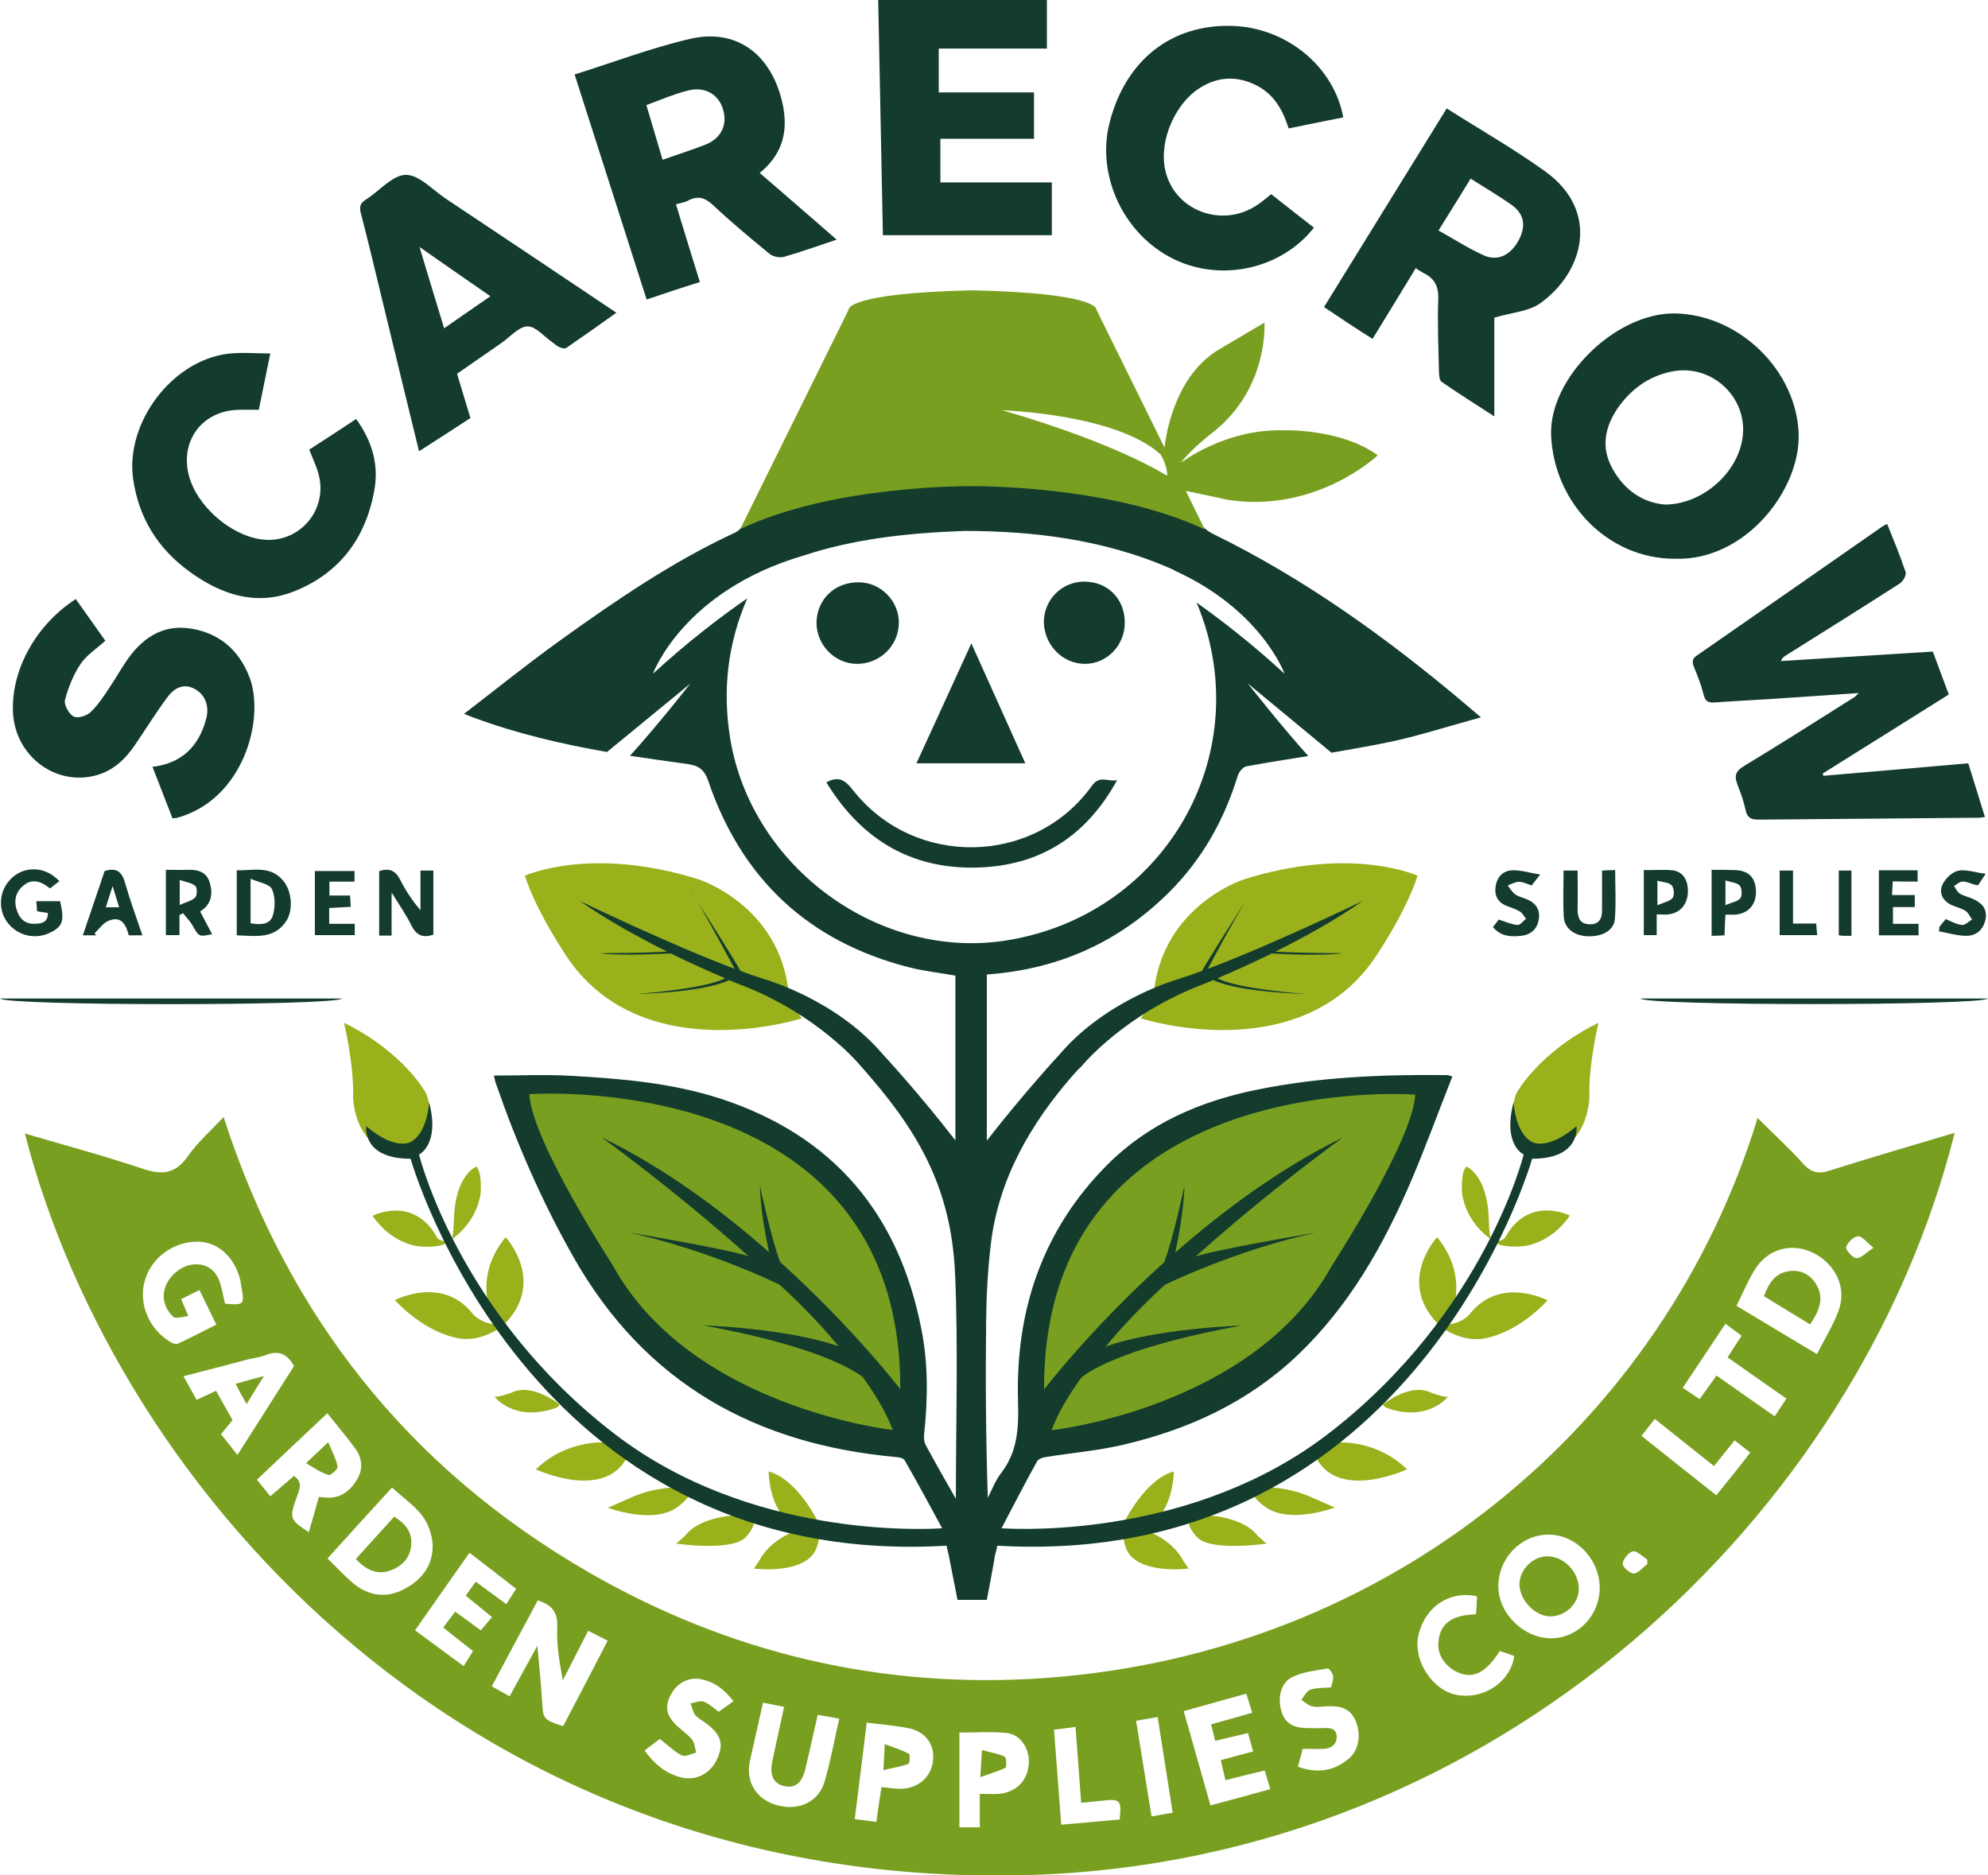 <?xml version="1.0" encoding="UTF-8"?>
<svg xmlns="http://www.w3.org/2000/svg" width="106" height="100" viewBox="0 0 106 100" fill="none">
  <g clip-path="url(#clip0_230_2032)">
    <path d="M42.76 54.298C42.76 54.298 34.466 56.987 30.362 51.219C30.362 51.219 28.661 48.781 27.985 46.695C27.985 46.695 31.501 45.074 37.268 46.896C37.268 46.896 41.547 48.266 42.047 52.89C42.034 52.89 42.535 54.084 42.76 54.298ZM60.812 54.298C60.812 54.298 69.107 56.987 73.21 51.219C73.21 51.219 74.912 48.781 75.587 46.695C75.587 46.695 72.072 45.074 66.304 46.896C66.304 46.896 62.026 48.266 61.526 52.89C61.526 52.89 61.038 54.084 60.812 54.298ZM22.731 58.319C22.731 58.319 21.567 56.12 18.34 54.536C18.34 54.536 18.878 56.71 18.828 58.52C18.828 58.52 18.853 61.586 21.78 61.586C21.793 61.586 23.444 60.216 22.731 58.319ZM24.082 66.084C24.195 65.833 24.207 64.916 24.207 64.916C24.295 62.641 25.396 62.202 25.396 62.202C25.733 62.553 25.621 63.672 25.621 63.672C25.371 65.28 24.082 66.084 24.082 66.084ZM22.356 66.461C22.356 66.461 20.904 66.361 19.866 64.828C19.866 64.828 22.055 63.709 23.306 65.984C23.306 65.984 23.394 66.198 23.882 66.198C23.894 66.185 23.732 66.562 22.356 66.461ZM26.134 69.867C26.134 69.867 25.321 67.957 26.959 65.971C26.959 65.971 29.236 68.409 26.759 70.746L26.134 69.867ZM26.609 70.834C26.609 70.834 25.708 71.488 24.645 71.387C24.645 71.387 22.931 71.299 21.055 69.326C21.055 69.326 23.619 67.969 25.245 70.106C25.245 70.106 25.671 70.583 26.472 70.621L26.609 70.834ZM29.612 75.082C27.41 75.848 26.372 74.478 26.372 74.478C26.597 74.504 27.26 74.265 27.26 74.265C28.336 73.712 29.774 74.843 29.774 74.843C29.937 74.956 29.612 75.082 29.612 75.082ZM28.573 78.349C30.187 76.778 32.176 76.916 32.176 76.916L33.377 77.808C32.101 80.007 28.573 78.349 28.573 78.349ZM36.067 80.397C34.766 81.289 32.414 80.397 32.414 80.397L33.527 79.907C34.778 79.316 35.967 79.316 35.967 79.316L36.78 79.543C36.843 79.869 36.067 80.397 36.067 80.397ZM40.133 80.912C40.421 81.327 39.72 82.005 39.72 82.005C38.932 82.734 36.054 82.307 36.054 82.307L36.517 81.905C37.331 80.812 39.395 80.787 39.395 80.787L40.133 80.912ZM43.573 82.433C43.135 84.016 40.195 83.639 40.195 83.639L40.471 83.237C41.109 82.018 42.51 81.603 42.51 81.603L42.31 81.352C40.983 80.548 40.983 78.462 40.983 78.462C42.485 78.864 43.573 81.063 43.573 81.063C43.873 81.578 43.573 82.433 43.573 82.433ZM81.792 61.586C84.72 61.586 84.745 58.52 84.745 58.52C84.695 56.71 85.233 54.536 85.233 54.536C82.005 56.12 80.841 58.319 80.841 58.319C80.141 60.216 81.792 61.586 81.792 61.586ZM77.964 63.672C77.964 63.672 77.852 62.541 78.189 62.202C78.189 62.202 79.29 62.641 79.378 64.916C79.378 64.916 79.39 65.833 79.503 66.084C79.503 66.084 78.214 65.28 77.964 63.672ZM79.691 66.185C80.178 66.185 80.266 65.971 80.266 65.971C81.504 63.709 83.706 64.815 83.706 64.815C82.668 66.348 81.217 66.449 81.217 66.449C79.853 66.562 79.691 66.185 79.691 66.185ZM76.826 70.746C74.349 68.409 76.626 65.971 76.626 65.971C78.264 67.957 77.451 69.867 77.451 69.867L76.826 70.746ZM77.101 70.633C77.901 70.596 78.327 70.118 78.327 70.118C79.953 67.982 82.518 69.339 82.518 69.339C80.654 71.312 78.927 71.4 78.927 71.4C77.876 71.488 76.963 70.847 76.963 70.847L77.101 70.633ZM73.798 74.843C73.798 74.843 75.237 73.712 76.313 74.265C76.313 74.265 76.976 74.504 77.201 74.478C77.201 74.478 76.163 75.848 73.961 75.082C73.961 75.082 73.635 74.956 73.798 74.843ZM70.22 77.808L71.421 76.916C71.421 76.916 73.41 76.778 75.024 78.349C75.012 78.349 71.471 80.007 70.22 77.808ZM66.805 79.53L67.618 79.304C67.618 79.304 68.806 79.304 70.058 79.894L71.171 80.385C71.171 80.385 68.819 81.277 67.518 80.385C67.518 80.397 66.742 79.869 66.805 79.53ZM64.19 80.787C64.19 80.787 66.254 80.812 67.068 81.905L67.531 82.307C67.531 82.307 64.653 82.734 63.865 82.005C63.865 82.005 63.164 81.327 63.452 80.912L64.19 80.787ZM59.999 81.063C59.999 81.063 61.088 78.864 62.589 78.462C62.589 78.462 62.589 80.548 61.263 81.352L61.063 81.603C61.063 81.603 62.464 82.018 63.102 83.237L63.377 83.639C63.377 83.639 60.437 84.016 59.999 82.433C59.999 82.433 59.712 81.578 59.999 81.063Z" fill="#9AB11C"></path>
    <path d="M80.992 47.022C80.792 47.022 80.591 47.148 80.391 47.21C80.516 47.374 80.629 47.575 80.792 47.688C80.967 47.813 81.204 47.864 81.417 47.952C81.893 48.153 82.143 48.517 82.043 49.045C81.955 49.56 81.605 49.849 81.104 49.9C80.554 49.962 80.029 49.937 79.603 49.434C79.716 49.284 79.828 49.145 79.916 49.032C80.266 49.145 80.591 49.296 80.917 49.321C81.054 49.334 81.217 49.108 81.367 48.995C81.255 48.856 81.18 48.693 81.042 48.605C80.817 48.467 80.554 48.392 80.304 48.291C79.828 48.09 79.666 47.713 79.753 47.223C79.841 46.733 80.166 46.419 80.642 46.406C81.092 46.394 81.53 46.532 82.118 46.632C81.88 46.947 81.767 47.085 81.667 47.21C81.417 47.135 81.204 47.022 80.992 47.022ZM62.602 13.823C65.141 15.054 68.331 14.338 70.058 12.139C69.295 11.548 68.532 10.945 67.781 10.354C67.531 10.555 67.306 10.744 67.068 10.907C65.179 12.214 62.589 11.234 62.126 9.047C61.788 7.464 62.689 5.416 64.103 4.612C64.991 4.097 65.917 4.059 66.855 4.486C67.856 4.938 68.381 5.78 68.707 6.848C69.683 6.647 70.633 6.459 71.622 6.258C71.134 3.556 68.607 1.483 65.742 1.382C62.464 1.269 60.012 3.204 59.161 6.547C58.436 9.374 59.937 12.541 62.602 13.823ZM56.084 12.541C56.084 11.598 56.084 10.681 56.084 9.726C54.07 9.726 52.118 9.726 50.141 9.726C50.141 8.934 50.141 8.193 50.141 7.401C51.843 7.401 53.507 7.401 55.133 7.401C55.133 6.559 55.133 5.768 55.133 4.926C53.407 4.926 51.755 4.926 50.054 4.926C50.054 4.134 50.054 3.405 50.054 2.589C51.993 2.589 53.907 2.589 55.821 2.589C55.821 1.671 55.821 0.804 55.821 0C52.806 0 49.841 0 46.826 0C46.914 4.247 46.989 8.382 47.076 12.541C50.129 12.541 53.119 12.541 56.084 12.541ZM34.478 15.971C33.202 11.988 31.939 8.017 30.638 3.971C32.727 3.317 34.729 2.551 36.793 2.073C39.157 1.52 40.946 2.765 41.622 5.114C42.072 6.685 41.897 8.092 40.508 9.223C41.221 9.839 41.897 10.417 42.573 11.008C43.236 11.573 43.886 12.151 44.612 12.78C43.623 13.106 42.723 13.433 41.797 13.697C41.572 13.76 41.221 13.684 41.046 13.546C40.033 12.717 39.02 11.875 38.056 10.97C37.619 10.555 37.243 10.405 36.693 10.694C36.518 10.794 36.305 10.819 36.042 10.895C36.468 12.277 36.88 13.647 37.318 15.041C36.38 15.331 35.467 15.632 34.478 15.971ZM34.466 5.604C34.754 6.585 35.029 7.514 35.329 8.52C36.155 8.231 36.893 7.992 37.606 7.716C38.469 7.376 38.807 6.635 38.544 5.805C38.294 5.001 37.544 4.587 36.643 4.838C35.917 5.026 35.204 5.328 34.466 5.604ZM90.325 35.574C90.525 36.052 90.712 36.542 90.838 37.044C90.925 37.384 91.063 37.472 91.4 37.459C92.414 37.384 93.44 37.334 94.453 37.271C95.967 37.17 97.481 37.07 99.107 36.956C98.969 37.095 98.932 37.132 98.882 37.17C96.93 38.402 94.978 39.646 93.002 40.839C92.539 41.116 92.464 41.367 92.639 41.832C92.814 42.272 92.977 42.737 93.077 43.202C93.164 43.617 93.377 43.704 93.765 43.704C97.681 43.667 101.596 43.642 105.512 43.604C105.6 43.604 105.7 43.579 105.837 43.566C105.537 42.586 105.249 41.656 104.949 40.701C102.347 40.927 99.782 41.154 97.218 41.367C97.205 41.33 97.205 41.279 97.193 41.242C99.432 39.847 101.659 38.439 103.911 37.032C103.623 36.253 103.335 35.499 103.06 34.745C100.345 34.908 97.656 35.084 94.966 35.248C95.028 35.072 95.129 35.009 95.229 34.946C97.255 33.677 99.282 32.408 101.296 31.113C101.471 31 101.659 30.661 101.609 30.51C101.321 29.643 100.971 28.801 100.621 27.934C100.52 27.997 100.445 28.022 100.37 28.072C97.093 30.359 93.802 32.646 90.525 34.921C90.237 35.097 90.2 35.273 90.325 35.574ZM105.287 47.173C105.337 47.185 105.399 47.185 105.475 47.198C105.575 47.047 105.675 46.896 105.875 46.595C105.299 46.519 104.824 46.343 104.399 46.431C104.073 46.507 103.698 46.871 103.56 47.198C103.373 47.625 103.598 48.052 104.073 48.266C104.324 48.379 104.599 48.429 104.812 48.58C104.962 48.681 105.037 48.882 105.149 49.032C104.974 49.133 104.774 49.334 104.611 49.321C104.324 49.296 104.048 49.133 103.748 49.007C103.648 49.133 103.523 49.271 103.41 49.422C103.398 49.497 103.398 49.585 103.385 49.661C103.873 49.749 104.361 49.9 104.849 49.9C105.399 49.9 105.775 49.548 105.875 48.982C105.962 48.442 105.65 48.128 105.187 47.927C104.962 47.826 104.699 47.776 104.499 47.65C104.361 47.562 104.286 47.386 104.186 47.248C104.336 47.16 104.486 47.009 104.636 47.009C104.849 46.997 105.062 47.11 105.287 47.173ZM92.476 46.394C93.227 46.406 93.602 46.783 93.627 47.499C93.652 48.216 93.24 48.706 92.539 48.769C92.376 48.781 92.214 48.769 92.001 48.769C91.976 49.158 91.963 49.497 91.951 49.874C91.713 49.887 91.513 49.9 91.263 49.9C91.263 48.743 91.263 47.6 91.263 46.381C91.688 46.381 92.088 46.381 92.476 46.394ZM92.764 47.223C92.614 47.06 92.301 47.047 92.001 46.947C92.001 47.411 92.001 47.726 92.001 48.266C92.339 48.115 92.651 48.077 92.802 47.889C92.902 47.751 92.877 47.361 92.764 47.223ZM98.319 49.9C98.444 49.9 98.569 49.9 98.719 49.9C98.719 48.681 98.719 47.55 98.719 46.419C98.469 46.419 98.269 46.419 98.043 46.419C98.043 47.587 98.043 48.718 98.043 49.874C98.156 49.887 98.231 49.9 98.319 49.9ZM94.891 46.419C94.891 47.6 94.891 48.731 94.891 49.862C95.579 49.862 96.204 49.862 96.892 49.862C96.868 49.648 96.855 49.472 96.842 49.246C96.417 49.246 96.029 49.246 95.604 49.246C95.604 48.266 95.604 47.361 95.604 46.419C95.341 46.419 95.141 46.419 94.891 46.419ZM89.311 16.713C92.752 16.776 95.792 19.766 95.904 23.134C96.004 26.112 93.064 29.92 89.311 29.794C85.733 29.806 82.868 26.816 82.706 23.235C82.568 20.168 86.146 16.663 89.311 16.713ZM85.959 24.956C86.609 26.162 87.635 26.816 88.786 26.904C90.687 26.891 92.476 25.371 92.864 23.611C93.377 21.362 91.363 19.339 89.099 19.817C87.873 20.08 86.947 20.772 86.246 21.777C85.571 22.782 85.358 23.85 85.959 24.956ZM102.247 47.009C102.247 46.783 102.247 46.607 102.247 46.406C101.546 46.406 100.883 46.406 100.183 46.406C100.183 47.6 100.183 48.731 100.183 49.874C100.908 49.874 101.584 49.874 102.297 49.874C102.297 49.673 102.297 49.497 102.297 49.259C101.822 49.259 101.371 49.259 100.933 49.259C100.933 48.932 100.933 48.668 100.933 48.366C101.346 48.366 101.709 48.366 102.097 48.366C102.097 48.14 102.097 47.977 102.097 47.726C101.684 47.726 101.296 47.726 100.883 47.726C100.896 47.449 100.908 47.248 100.921 46.997C101.384 47.009 101.809 47.009 102.247 47.009ZM89.174 46.406C89.724 46.469 90.012 46.909 89.999 47.55C89.987 48.203 89.599 48.681 88.973 48.756C88.798 48.781 88.611 48.756 88.335 48.756C88.335 49.171 88.335 49.497 88.335 49.862C88.085 49.862 87.885 49.862 87.647 49.862C87.647 48.731 87.647 47.6 87.647 46.394C88.16 46.406 88.673 46.356 89.174 46.406ZM89.136 47.21C88.986 47.047 88.661 47.047 88.373 46.959C88.373 47.411 88.373 47.738 88.373 48.266C88.723 48.115 89.036 48.065 89.186 47.876C89.286 47.738 89.261 47.349 89.136 47.21ZM70.596 16.373C72.785 12.83 74.949 9.324 77.139 5.78C78.915 6.911 80.704 7.929 82.368 9.123C85.358 11.259 84.432 14.539 82.105 16.185C81.492 16.612 80.604 16.663 79.678 16.939C79.678 18.547 79.678 20.294 79.678 22.204C78.652 21.538 77.752 20.973 76.863 20.357C76.751 20.282 76.738 20.03 76.726 19.854C76.701 18.56 76.638 17.253 76.688 15.959C76.713 15.28 76.501 14.853 75.913 14.564C75.788 14.501 75.662 14.413 75.487 14.3C74.737 15.544 73.974 16.776 73.185 18.07C72.322 17.529 71.472 16.964 70.596 16.373ZM76.701 12.29C77.539 12.755 78.29 13.245 79.103 13.609C79.866 13.961 80.567 13.596 80.992 12.78C81.392 12.001 81.255 11.372 80.541 10.882C79.866 10.417 79.153 9.99 78.415 9.525C77.852 10.442 77.301 11.335 76.701 12.29ZM17.552 48.417C17.94 48.392 18.303 48.379 18.703 48.354C18.69 48.14 18.678 47.964 18.665 47.751C18.278 47.751 17.927 47.751 17.564 47.751C17.564 47.487 17.564 47.273 17.564 47.009C18.027 47.009 18.465 47.009 18.903 47.009C18.903 46.783 18.903 46.607 18.903 46.444C18.177 46.444 17.477 46.444 16.789 46.444C16.789 47.6 16.789 48.706 16.789 49.862C17.54 49.862 18.227 49.862 18.916 49.862C18.916 49.661 18.916 49.497 18.916 49.259C18.44 49.259 18.002 49.259 17.552 49.259C17.552 48.944 17.552 48.693 17.552 48.417ZM57.873 35.398C59.036 35.386 59.974 34.406 59.974 33.199C59.974 31.93 59.061 31.013 57.81 31.013C56.622 31.013 55.671 31.968 55.658 33.149C55.671 34.406 56.672 35.411 57.873 35.398ZM51.793 34.305C50.804 36.479 49.841 38.565 48.865 40.701C50.817 40.701 52.706 40.701 54.67 40.701C53.719 38.578 52.769 36.479 51.793 34.305ZM45.7 35.398C46.914 35.398 47.902 34.443 47.927 33.237C47.952 32.081 46.989 31.063 45.813 31.05C44.524 31.025 43.561 31.943 43.536 33.199C43.536 34.393 44.512 35.398 45.7 35.398ZM66.405 48.077C66.642 47.7 66.805 47.462 66.805 47.462C66.705 47.6 66.567 47.813 66.405 48.077ZM37.168 48.077C37.005 47.813 36.868 47.6 36.768 47.462C36.768 47.462 36.918 47.7 37.168 48.077ZM87.46 53.242C87.835 53.644 105.637 53.632 106 53.242C99.795 53.242 93.652 53.242 87.46 53.242ZM59.562 41.606C59.011 41.681 58.636 41.33 58.223 41.895C55.158 46.18 48.728 46.293 45.462 42.109C45.05 41.581 44.699 41.367 44.061 41.719C46.001 44.886 48.79 46.469 52.493 46.243C55.621 46.042 57.96 44.509 59.562 41.606ZM19.241 11.372C19.153 11.046 19.191 10.844 19.504 10.643C20.229 10.191 20.917 9.337 21.63 9.324C22.343 9.311 23.069 10.128 23.77 10.593C26.785 12.604 29.8 14.614 32.865 16.675C31.989 17.303 31.101 17.932 30.2 18.547C30.112 18.61 29.937 18.56 29.825 18.51C29.7 18.459 29.587 18.346 29.462 18.258C29.024 17.957 28.574 17.404 28.136 17.404C27.685 17.404 27.235 17.932 26.797 18.246C25.997 18.799 25.196 19.364 24.37 19.93C24.608 20.721 24.846 21.5 25.083 22.292C24.183 22.883 23.294 23.448 22.343 24.064C21.655 21.236 20.98 18.485 20.317 15.733C19.966 14.275 19.616 12.817 19.241 11.372ZM22.369 13.169C22.831 14.702 23.244 16.084 23.682 17.504C24.533 16.914 25.308 16.373 26.147 15.795C24.883 14.916 23.695 14.099 22.369 13.169ZM85.421 46.419C85.421 47.16 85.421 47.851 85.421 48.542C85.421 48.982 85.27 49.284 84.782 49.284C84.257 49.284 84.119 48.957 84.119 48.505C84.132 47.826 84.119 47.135 84.119 46.419C83.857 46.419 83.657 46.419 83.369 46.419C83.369 47.273 83.331 48.077 83.381 48.894C83.419 49.51 83.944 49.9 84.657 49.925C85.471 49.95 86.071 49.598 86.109 48.97C86.171 48.128 86.121 47.273 86.121 46.394C85.883 46.394 85.671 46.406 85.421 46.419ZM10.096 30.473C11.797 31.716 13.686 32.345 15.726 31.515C18.09 30.56 19.491 28.713 19.954 26.175C20.217 24.755 19.829 23.511 18.991 22.342C18.115 22.92 17.289 23.461 16.489 23.976C16.676 24.453 16.876 24.868 16.989 25.295C17.502 27.218 15.926 29.015 13.961 28.764C12.285 28.55 10.496 26.979 10.071 25.358C9.583 23.498 10.796 21.89 12.723 21.852C13.073 21.84 13.424 21.852 13.799 21.852C13.999 20.872 14.199 19.892 14.412 18.849C13.636 18.849 12.898 18.774 12.16 18.861C9.17 19.226 6.693 22.531 7.093 25.509C7.394 27.62 8.419 29.254 10.096 30.473ZM5.079 41.355C6.017 41.116 6.681 40.488 7.206 39.709C7.781 38.867 8.319 37.987 8.932 37.17C9.383 36.567 9.908 36.466 10.396 36.743C10.934 37.044 11.172 37.635 10.997 38.314C10.609 39.796 9.695 40.701 8.132 40.89C8.495 41.82 8.845 42.737 9.195 43.629C9.283 43.629 9.345 43.629 9.408 43.617C12.998 42.661 14.149 38.301 13.299 36.102C12.723 34.607 11.61 33.702 10.058 33.501C8.632 33.312 7.556 34.054 6.756 35.222C6.43 35.7 6.143 36.215 5.817 36.693C5.517 37.145 5.217 37.61 4.829 37.974C4.616 38.175 4.128 38.326 3.916 38.201C3.666 38.062 3.403 37.572 3.465 37.321C3.641 36.655 3.916 35.976 4.291 35.411C4.616 34.933 5.142 34.594 5.617 34.167C5.092 33.425 4.566 32.684 4.041 31.943C1.939 33.3 0.626 35.662 0.688 37.886C0.738 40.224 2.877 41.92 5.079 41.355ZM15.137 47.009C15.575 47.562 15.638 48.568 15.25 49.133C14.6 50.1 13.599 49.9 12.623 49.874C12.623 48.718 12.623 47.6 12.623 46.406C13.511 46.431 14.449 46.117 15.137 47.009ZM14.499 47.411C14.374 47.135 13.824 47.06 13.361 46.858C13.361 47.788 13.361 48.505 13.361 49.233C13.861 49.309 14.399 49.334 14.55 48.806C14.675 48.379 14.687 47.813 14.499 47.411ZM21.355 46.947C21.105 46.431 20.767 46.255 20.217 46.456C20.217 47.6 20.217 48.743 20.217 49.887C20.442 49.887 20.63 49.887 20.88 49.887C20.88 49.133 20.88 48.442 20.88 47.587C21.293 48.266 21.668 48.794 21.943 49.359C22.206 49.887 22.569 50.025 23.107 49.837C23.107 48.693 23.107 47.562 23.107 46.419C22.869 46.419 22.669 46.419 22.419 46.419C22.419 47.148 22.419 47.839 22.419 48.542C21.993 48.027 21.643 47.512 21.355 46.947ZM2.74 49.698C3.353 49.384 3.44 49.07 3.203 48.052C2.79 48.052 2.389 48.052 1.939 48.052C1.952 48.266 1.964 48.442 1.977 48.593C2.202 48.63 2.377 48.655 2.552 48.681C2.565 49.196 2.202 49.246 1.877 49.259C1.414 49.284 1.088 49.058 0.926 48.618C0.726 48.09 0.801 47.612 1.214 47.248C1.714 46.808 2.202 46.997 2.665 47.374C2.84 47.236 3.002 47.11 3.165 46.984C2.352 46.105 1.076 46.155 0.4 47.072C-0.088 47.738 -0.063 48.655 0.463 49.271C1.026 49.937 1.964 50.113 2.74 49.698ZM5.042 49.761C5.067 49.799 5.104 49.837 5.129 49.874C4.904 49.874 4.679 49.874 4.416 49.874C4.816 48.706 5.204 47.562 5.58 46.444C6.193 46.255 6.493 46.456 6.668 47.072C6.931 48.002 7.269 48.919 7.594 49.874C7.331 49.874 7.118 49.874 6.868 49.874C6.731 49.384 6.518 48.819 5.83 49.083C5.517 49.183 5.304 49.523 5.042 49.761ZM5.642 48.379C5.917 48.379 6.118 48.379 6.355 48.379C6.243 48.015 6.143 47.713 6.005 47.248C5.855 47.713 5.755 48.04 5.642 48.379ZM18.24 53.242C12.135 53.242 6.093 53.242 0 53.242C0.375 53.644 17.865 53.644 18.24 53.242ZM10.671 48.605C10.884 49.007 11.097 49.409 11.309 49.812C10.596 49.962 10.609 49.95 10.258 49.334C10.121 49.095 9.921 48.907 9.758 48.693C9.695 48.731 9.633 48.756 9.57 48.794C9.57 49.133 9.57 49.485 9.57 49.862C9.295 49.862 9.082 49.862 8.845 49.862C8.845 48.718 8.845 47.6 8.845 46.381C9.233 46.381 9.583 46.394 9.933 46.381C10.484 46.356 10.997 46.444 11.184 47.06C11.359 47.663 11.284 48.216 10.671 48.605ZM10.421 47.248C10.221 47.072 9.908 47.034 9.583 46.921C9.583 47.411 9.583 47.751 9.583 48.253C9.921 48.102 10.221 48.04 10.409 47.851C10.521 47.751 10.521 47.336 10.421 47.248ZM84.057 60.053C84.057 60.053 84.307 61.787 81.692 61.787C81.692 61.787 75.512 83.715 53.181 82.42L53.056 82.923C52.931 83.702 52.769 84.481 52.618 85.31C52.143 85.31 51.593 85.31 51.055 85.31C50.892 84.506 50.742 83.702 50.579 82.885L50.467 82.42C28.086 83.74 21.893 61.787 21.893 61.787C19.278 61.787 19.529 60.053 19.529 60.053C21.105 61.385 21.893 60.895 21.893 60.895C22.806 60.405 22.881 58.771 22.881 58.771C23.469 61.045 22.343 61.561 22.343 61.561C22.343 61.561 24.408 70.043 32.777 76.464C40.02 82.031 49.291 81.553 50.229 81.49V81.478C49.541 80.209 48.903 79.027 48.24 77.871C48.177 77.758 47.965 77.708 47.815 77.695C40.296 77.029 34.391 73.762 30.575 67.027C28.899 64.074 27.56 60.995 26.447 57.791C26.397 57.653 26.372 57.514 26.334 57.351C27.723 57.351 29.074 57.288 30.425 57.364C33.127 57.514 35.817 57.741 38.419 58.583C44.412 60.543 47.927 64.702 49.128 70.872C49.491 72.707 49.478 74.567 49.278 76.439C49.253 76.64 49.266 76.879 49.353 77.042C49.854 77.972 50.379 78.889 50.967 79.92C50.967 75.861 51.092 71.928 50.929 68.007C50.729 63.182 48.828 60.141 45.9 56.849C45.9 56.849 43.623 54.046 39.333 52.45C39.333 52.45 39.17 52.388 38.882 52.262C38.407 52.488 37.131 52.903 33.916 53.003C33.916 53.003 37.619 52.739 38.657 52.161C38.019 51.885 36.968 51.432 35.767 50.842C34.954 50.88 32.877 50.968 31.989 50.829C31.989 50.829 34.504 50.817 35.567 50.741C34.078 50 32.389 49.07 30.913 48.04C30.913 48.04 35.692 50.352 39.17 51.659C38.77 50.917 37.806 49.12 37.181 48.077C37.819 49.058 39.032 50.968 39.483 51.772C39.958 51.948 40.396 52.099 40.796 52.224C40.796 52.224 44.574 53.292 47.051 56.195C47.051 56.195 48.928 58.206 50.942 60.807C50.942 57.879 50.942 54.964 50.942 52.023C50.104 51.872 49.266 51.784 48.44 51.571C43.111 50.201 39.545 46.871 37.769 41.656C37.531 40.965 37.206 40.814 36.568 40.726C35.567 40.588 34.578 40.45 33.59 40.299C34.991 38.766 36.805 36.454 36.805 36.454L32.364 40.098C29.937 39.671 27.548 39.118 25.221 38.251C25.108 38.213 24.996 38.163 24.745 38.062C26.509 36.705 28.161 35.373 29.875 34.142C32.852 32.005 35.88 29.932 39.22 28.387C39.432 28.286 39.62 28.035 39.72 27.808C39.72 27.808 47.026 20.985 62.977 26.288C63.565 27.13 63.79 28.035 64.691 28.474C69.57 30.862 73.936 34.004 78.077 37.497C78.327 37.711 78.577 37.924 78.965 38.251C77.214 38.728 75.6 39.256 73.948 39.595C72.973 39.796 71.984 39.96 70.996 40.136L66.53 36.441C66.53 36.441 68.356 38.766 69.758 40.312C68.657 40.488 67.556 40.663 66.455 40.864C66.267 40.902 66.055 41.166 65.992 41.38C65.266 43.742 64.09 45.828 62.339 47.575C59.662 50.239 56.422 51.696 52.618 51.96C52.618 54.901 52.618 57.829 52.618 60.819C54.645 58.218 56.522 56.195 56.522 56.195C58.999 53.292 62.777 52.224 62.777 52.224C63.177 52.099 63.615 51.948 64.09 51.772C64.553 50.955 65.767 49.058 66.392 48.077C65.767 49.12 64.791 50.917 64.403 51.659C67.881 50.352 72.66 48.04 72.66 48.04C71.196 49.07 69.495 50 68.006 50.741C69.07 50.817 71.584 50.829 71.584 50.829C70.696 50.968 68.619 50.892 67.806 50.842C66.605 51.432 65.554 51.898 64.916 52.161C65.954 52.739 69.657 53.003 69.657 53.003C66.442 52.89 65.166 52.488 64.691 52.262C64.403 52.375 64.24 52.45 64.24 52.45C59.95 54.046 57.673 56.849 57.673 56.849C57.547 56.962 57.422 57.1 57.272 57.263C54.958 59.889 53.244 62.868 52.831 66.336C52.669 67.706 52.593 69.088 52.581 70.457C52.543 73.574 52.568 76.703 52.669 79.869C52.894 79.43 53.069 78.952 53.369 78.562C54.257 77.419 54.32 76.162 54.282 74.755C54.132 69.904 55.571 65.594 59.036 62.114C61.225 59.915 63.965 58.733 66.955 58.118C70.32 57.426 73.723 57.288 77.151 57.326C77.214 57.326 77.264 57.351 77.439 57.401C76.701 59.274 76.013 61.159 75.237 62.981C73.761 66.424 71.934 69.641 69.195 72.254C66.567 74.755 63.402 76.213 59.925 77.029C58.561 77.356 57.135 77.469 55.746 77.695C55.583 77.721 55.371 77.796 55.296 77.922C54.67 79.052 54.082 80.196 53.419 81.453L53.407 81.49C54.57 81.566 63.665 81.943 70.808 76.464C79.165 70.043 81.242 61.561 81.242 61.561C81.242 61.561 80.104 61.058 80.704 58.771C80.704 58.771 80.779 60.417 81.692 60.895C81.692 60.895 82.481 61.385 84.057 60.053ZM53.782 50.126C62.339 48.681 67.08 39.935 63.803 32.131C65.116 33.061 66.743 34.318 68.494 35.926C68.494 35.926 67.268 32.533 62.652 30.435C62.602 30.397 62.539 30.372 62.489 30.347C58.798 28.713 54.895 28.311 51.417 28.311C48.24 28.424 45.438 28.764 42.823 29.631C36.405 31.515 34.816 35.926 34.816 35.926C36.718 34.179 38.482 32.847 39.845 31.905C38.819 34.267 38.507 36.755 38.932 39.369C40.058 46.268 46.951 51.282 53.782 50.126Z" fill="#143C2D"></path>
    <path d="M12.56 73.787C13.061 73.649 13.486 73.523 14.074 73.373C13.724 73.938 13.436 74.391 13.148 74.868C12.936 74.504 12.773 74.189 12.56 73.787ZM18.002 78.211C17.915 77.783 17.702 77.381 17.502 76.904C17.064 77.318 16.776 77.582 16.314 78.022C16.764 78.273 17.114 78.525 17.515 78.65C17.627 78.688 18.027 78.324 18.002 78.211ZM95.379 67.781C94.628 67.894 94.303 68.447 94.053 69.113C94.878 69.628 95.679 70.106 96.517 70.621C96.993 69.904 97.305 69.213 96.817 68.447C96.492 67.932 95.979 67.693 95.379 67.781ZM104.224 60.405C99.094 80.812 79.866 99.158 55.058 99.975C25.371 100.942 6.28 79.681 1.326 60.442C3.415 61.058 5.53 61.623 7.594 62.315C8.632 62.666 9.358 62.604 10.021 61.649C10.534 60.907 11.247 60.291 11.922 59.563C15.35 70.181 21.793 78.286 31.351 83.815C38.92 88.188 47.102 90.098 55.796 89.47C74.086 88.138 88.711 75.974 93.715 59.613C94.528 60.43 95.379 61.196 96.129 62.038C96.567 62.528 96.943 62.616 97.568 62.415C99.782 61.712 102.009 61.071 104.224 60.405ZM9.483 71.651C10.159 71.337 10.809 70.998 11.535 70.633C11.222 69.993 10.934 69.402 10.634 68.786C10.271 68.975 9.971 69.113 9.658 69.276C9.783 69.553 9.883 69.804 10.046 70.181C9.733 70.206 9.37 70.332 9.245 70.219C8.82 69.817 8.62 69.289 8.795 68.686C8.995 68.007 9.721 67.429 10.421 67.416C11.034 67.404 11.46 67.718 11.685 68.271C11.835 68.673 11.897 69.1 11.998 69.515C13.023 69.603 13.048 69.578 12.861 68.573C12.848 68.472 12.836 68.359 12.811 68.258C12.523 67.052 11.635 66.235 10.596 66.21C9.283 66.172 8.069 67.052 7.719 68.284C7.369 69.515 7.944 70.885 9.095 71.563C9.208 71.626 9.395 71.701 9.483 71.651ZM12.661 77.582C13.686 75.974 14.687 74.403 15.675 72.845C15.325 72.204 14.862 71.978 14.174 72.254C13.849 72.38 13.486 72.418 13.148 72.506C12.047 72.795 10.959 73.084 9.783 73.385C10.046 73.863 10.271 74.252 10.484 74.642C10.859 74.466 11.172 74.328 11.522 74.164C11.835 74.717 12.11 75.207 12.398 75.722C12.185 75.986 11.985 76.225 11.785 76.477C12.072 76.841 12.348 77.18 12.661 77.582ZM17.439 79.857C18.203 79.894 18.691 79.467 19.053 78.864C19.379 78.311 19.303 77.721 18.928 77.218C18.465 76.59 17.952 75.986 17.452 75.358C16.163 76.564 14.95 77.721 13.699 78.902C13.937 79.191 14.162 79.48 14.412 79.781C14.862 79.392 15.263 79.065 15.675 78.701C16.201 79.078 15.938 79.48 15.801 79.882C15.425 80.963 15.45 81.025 16.464 81.704C16.651 81.076 16.826 80.46 17.002 79.819C17.152 79.832 17.302 79.844 17.439 79.857ZM21.38 84.82C22.356 84.368 23.069 83.589 23.069 82.458C23.069 81.918 22.856 81.289 22.544 80.862C22.118 80.284 21.493 79.869 20.905 79.316C19.716 80.611 18.603 81.842 17.465 83.099C17.94 83.564 18.328 83.991 18.766 84.368C19.541 85.046 20.454 85.235 21.38 84.82ZM26.234 86.228C25.759 85.838 25.321 85.486 24.833 85.084C25.021 84.82 25.183 84.594 25.371 84.343C25.922 84.745 26.447 85.135 26.997 85.537C27.198 85.222 27.348 84.984 27.523 84.72C26.685 84.066 25.884 83.451 25.033 82.797C24.057 84.179 23.107 85.537 22.131 86.931C23.007 87.585 23.857 88.201 24.721 88.841C24.921 88.515 25.071 88.288 25.221 88.037C24.683 87.623 24.17 87.208 23.632 86.781C23.857 86.479 24.057 86.215 24.27 85.939C24.745 86.278 25.171 86.592 25.634 86.931C25.834 86.705 26.022 86.479 26.234 86.228ZM32.402 87.484C32.026 87.296 31.714 87.132 31.363 86.957C30.888 87.874 30.45 88.741 30.012 89.595C29.825 88.64 29.675 87.71 29.712 86.781C29.75 85.976 29.437 85.574 28.674 85.335C27.861 86.843 27.047 88.376 26.222 89.922C26.584 90.123 26.872 90.287 27.172 90.45C27.66 89.558 28.123 88.728 28.649 87.761C28.749 88.829 28.849 89.734 28.899 90.651C28.962 91.669 28.936 91.681 30.025 92.046C30.813 90.55 31.601 89.043 32.402 87.484ZM36.818 90.827C37.056 90.789 37.343 90.663 37.531 90.739C37.856 90.877 38.132 91.141 38.319 91.279C38.62 91.066 38.87 90.89 39.107 90.714C38.569 90.01 38.019 89.658 37.343 89.532C36.718 89.419 36.117 89.734 35.792 90.324C35.442 90.953 35.504 91.443 36.03 91.958C36.305 92.234 36.655 92.46 36.906 92.762C37.043 92.938 37.056 93.227 37.118 93.453C36.855 93.516 36.543 93.692 36.355 93.604C35.942 93.39 35.605 93.051 35.179 92.724C34.954 92.9 34.679 93.101 34.366 93.34C34.879 94.044 35.467 94.546 36.255 94.76C37.081 94.986 37.856 94.597 38.219 93.83C38.607 93.013 38.469 92.511 37.656 91.895C37.456 91.744 37.218 91.631 37.068 91.443C36.943 91.279 36.906 91.04 36.818 90.827ZM44.749 91.644C44.362 91.568 43.999 91.505 43.599 91.443C43.373 92.435 43.173 93.365 42.948 94.295C42.76 95.087 42.41 95.363 41.81 95.237C41.234 95.112 41.021 94.647 41.184 93.893C41.384 92.963 41.584 92.021 41.81 91.015C41.384 90.927 41.059 90.865 40.684 90.789C40.446 91.87 40.208 92.888 39.983 93.906C39.745 95.011 40.333 95.954 41.422 96.255C42.598 96.582 43.661 96.079 43.974 94.974C44.287 93.906 44.487 92.787 44.749 91.644ZM48.478 92.159C47.752 92.008 47.014 91.958 46.213 91.857C46.001 93.604 45.788 95.288 45.575 96.997C46.001 97.047 46.338 97.097 46.726 97.147C46.814 96.507 46.901 95.916 47.001 95.288C47.314 95.325 47.577 95.363 47.84 95.376C48.815 95.451 49.603 94.861 49.741 93.956C49.866 93.076 49.403 92.36 48.478 92.159ZM53.694 92.41C52.881 92.322 52.056 92.385 51.155 92.385C51.155 94.094 51.155 95.753 51.155 97.436C51.493 97.436 51.843 97.436 52.243 97.436C52.243 96.846 52.243 96.293 52.243 95.652C52.656 95.652 52.969 95.677 53.269 95.652C54.207 95.564 54.795 94.936 54.858 94.031C54.908 93.265 54.42 92.486 53.694 92.41ZM58.786 96.017C58.423 96.054 58.06 96.092 57.648 96.13C57.548 94.76 57.447 93.453 57.347 92.083C56.935 92.134 56.584 92.184 56.197 92.234C56.334 93.968 56.459 95.615 56.584 97.298C57.685 97.198 58.699 97.11 59.699 97.022C59.812 95.991 59.724 95.903 58.786 96.017ZM62.527 96.657C62.252 94.936 62.001 93.277 61.726 91.556C61.326 91.631 60.988 91.681 60.575 91.757C60.85 93.478 61.126 95.137 61.401 96.859C61.801 96.783 62.139 96.72 62.527 96.657ZM67.731 95.401C67.618 95.024 67.531 94.735 67.431 94.408C66.705 94.584 66.03 94.747 65.341 94.923C65.241 94.521 65.179 94.207 65.091 93.855C65.679 93.692 66.23 93.554 66.818 93.39C66.718 93.026 66.63 92.737 66.543 92.41C65.93 92.561 65.367 92.687 64.791 92.825C64.716 92.511 64.653 92.234 64.578 91.945C65.341 91.732 66.03 91.543 66.768 91.329C66.655 90.965 66.567 90.663 66.455 90.312C65.317 90.626 64.228 90.927 63.115 91.242C63.603 92.938 64.053 94.559 64.541 96.268C65.654 95.979 66.693 95.69 67.731 95.401ZM72.31 91.832C72.072 91.216 71.672 90.965 70.871 90.978C70.583 90.978 70.283 91.053 69.995 90.99C69.77 90.953 69.582 90.764 69.382 90.638C69.545 90.45 69.67 90.161 69.87 90.098C70.208 89.985 70.596 90.01 70.971 89.972C71.021 89.771 71.109 89.558 71.084 89.369C71.059 89.218 70.871 88.954 70.784 88.967C70.145 89.08 69.47 89.143 68.894 89.432C68.281 89.734 68.106 90.55 68.332 91.267C68.519 91.882 68.945 92.146 69.733 92.146C70.008 92.146 70.271 92.159 70.546 92.146C70.909 92.121 71.271 92.159 71.271 92.611C71.271 93.026 70.971 93.24 70.571 93.252C70.208 93.265 69.833 93.252 69.457 93.252C69.382 93.554 69.307 93.855 69.207 94.207C70.233 94.572 71.109 94.446 71.897 93.792C72.435 93.365 72.585 92.548 72.31 91.832ZM80.742 88.301C80.504 88.213 80.254 88.125 79.966 88.037C79.303 89.093 78.665 89.47 77.952 89.256C77.226 89.043 76.651 88.364 76.688 87.648C76.751 86.404 77.639 86.115 78.703 86.077C78.728 85.725 78.74 85.424 78.753 85.122C77.276 84.783 75.95 85.713 75.625 87.22C75.337 88.565 76.401 90.173 77.727 90.387C79.153 90.613 80.542 89.671 80.742 88.301ZM85.296 84.657C85.283 83.124 84.019 81.817 82.543 81.83C81.092 81.842 79.891 83.086 79.891 84.594C79.891 86.039 81.255 87.371 82.731 87.359C84.157 87.334 85.296 86.127 85.296 84.657ZM87.835 83.4C87.835 83.312 87.835 83.224 87.823 83.149C87.572 82.998 87.285 82.684 87.072 82.722C86.847 82.76 86.546 83.124 86.522 83.375C86.496 83.539 86.909 83.903 87.109 83.903C87.36 83.89 87.597 83.576 87.835 83.4ZM93.327 77.457C93.027 77.218 92.777 77.029 92.489 76.803C92.101 77.293 91.751 77.721 91.388 78.173C90.325 77.331 89.299 76.502 88.235 75.66C87.973 75.986 87.76 76.263 87.522 76.564C88.886 77.645 90.187 78.688 91.513 79.731C92.151 78.952 92.727 78.223 93.327 77.457ZM95.254 74.579C94.178 73.825 93.152 73.109 92.114 72.38C92.376 71.965 92.614 71.601 92.864 71.224C92.564 70.998 92.314 70.822 92.001 70.583C91.225 71.752 90.487 72.858 89.724 74.001C90.037 74.215 90.325 74.403 90.625 74.604C90.95 74.152 91.238 73.75 91.526 73.348C92.576 74.089 93.577 74.793 94.628 75.522C94.841 75.195 95.028 74.906 95.254 74.579ZM96.592 66.763C95.429 66.248 94.19 66.625 93.515 67.781C93.165 68.371 92.902 69 92.589 69.628C94.015 70.483 95.404 71.324 96.88 72.204C97.28 71.412 97.756 70.659 98.043 69.854C98.494 68.623 97.818 67.316 96.592 66.763ZM98.982 67.09C99.219 67.102 99.482 66.801 99.895 66.537C99.507 66.223 99.257 65.883 99.057 65.921C98.807 65.959 98.494 66.273 98.431 66.512C98.419 66.662 98.782 67.077 98.982 67.09ZM21.017 80.875C20.329 81.641 19.666 82.357 18.978 83.124C19.516 83.727 20.129 84.004 20.855 83.727C21.48 83.488 21.893 83.023 21.931 82.32C21.956 81.616 21.568 81.214 21.017 80.875ZM82.506 82.986C81.73 82.986 81.029 83.689 81.017 84.469C81.017 85.323 81.855 86.19 82.668 86.19C83.469 86.19 84.17 85.511 84.182 84.745C84.195 83.828 83.394 82.986 82.506 82.986ZM53.569 93.667C53.206 93.503 52.806 93.441 52.356 93.315C52.331 93.83 52.306 94.169 52.268 94.76C52.831 94.559 53.244 94.446 53.619 94.257C53.682 94.22 53.657 93.717 53.569 93.667ZM48.465 93.516C48.09 93.315 47.677 93.189 47.176 93.001C47.151 93.516 47.127 93.868 47.102 94.383C47.614 94.27 48.04 94.195 48.44 94.056C48.503 94.019 48.54 93.554 48.465 93.516ZM55.671 74.089C55.671 74.089 58.148 70.847 62.076 67.303C62.552 66.059 63.152 63.245 63.152 63.245C63.127 64.589 62.777 66.26 62.664 66.788C65.191 64.576 68.256 62.289 71.597 60.656C71.597 60.656 67.681 63.471 63.753 67.002C64.866 66.612 70.133 65.733 70.133 65.733C65.729 66.713 62.114 68.51 62.114 68.51C62.114 68.51 60.35 70.08 58.961 71.802C61.688 70.822 66.18 70.684 66.18 70.684C60.462 71.727 58.361 72.908 57.673 73.436C56.947 74.428 56.397 75.383 56.071 76.263C56.071 76.263 66.843 75.082 71.021 67.479C71.021 67.479 75.325 60.857 75.462 58.369C75.45 58.356 55.608 56.911 55.671 74.089ZM47.602 76.25C47.277 75.371 46.714 74.416 46.001 73.423C45.312 72.908 43.198 71.714 37.493 70.671C37.493 70.671 41.985 70.822 44.712 71.789C43.323 70.068 41.559 68.497 41.559 68.497C41.559 68.497 37.944 66.7 33.54 65.72C33.54 65.72 38.807 66.6 39.92 66.989C35.98 63.458 32.077 60.643 32.077 60.643C35.429 62.277 38.494 64.551 41.009 66.776C40.896 66.26 40.546 64.576 40.521 63.232C40.521 63.232 41.121 66.047 41.597 67.291C45.525 70.834 48.002 74.076 48.002 74.076C48.065 56.899 28.223 58.344 28.223 58.344C28.349 60.832 32.664 67.454 32.664 67.454C36.831 75.069 47.602 76.25 47.602 76.25ZM39.47 28.211L45.25 16.512C45.25 16.512 45.05 15.632 51.855 15.481C58.661 15.632 58.461 16.512 58.461 16.512L62.089 23.863C62.239 22.669 62.827 19.917 65.016 18.623L67.418 17.203C67.418 17.203 67.668 20.646 64.728 23.008C64.728 23.008 63.502 23.938 62.965 24.68C62.965 24.68 65.279 22.883 68.369 22.945C68.369 22.945 71.459 22.82 73.461 24.277C73.461 24.277 70.208 27.381 65.467 26.652C65.467 26.652 64.028 26.338 63.227 26.175L64.241 28.236C59.212 25.848 51.855 25.924 51.855 25.924C51.855 25.924 44.499 25.823 39.47 28.211ZM53.444 21.877C59.662 23.674 62.226 25.371 62.226 25.371C62.276 24.881 61.889 24.24 61.889 24.24C59.537 22.066 53.444 21.877 53.444 21.877Z" fill="#789F20"></path>
  </g>
  <defs>
    <clipPath id="clip0_230_2032">
      <rect width="106" height="100" fill="white"></rect>
    </clipPath>
  </defs>
</svg>
